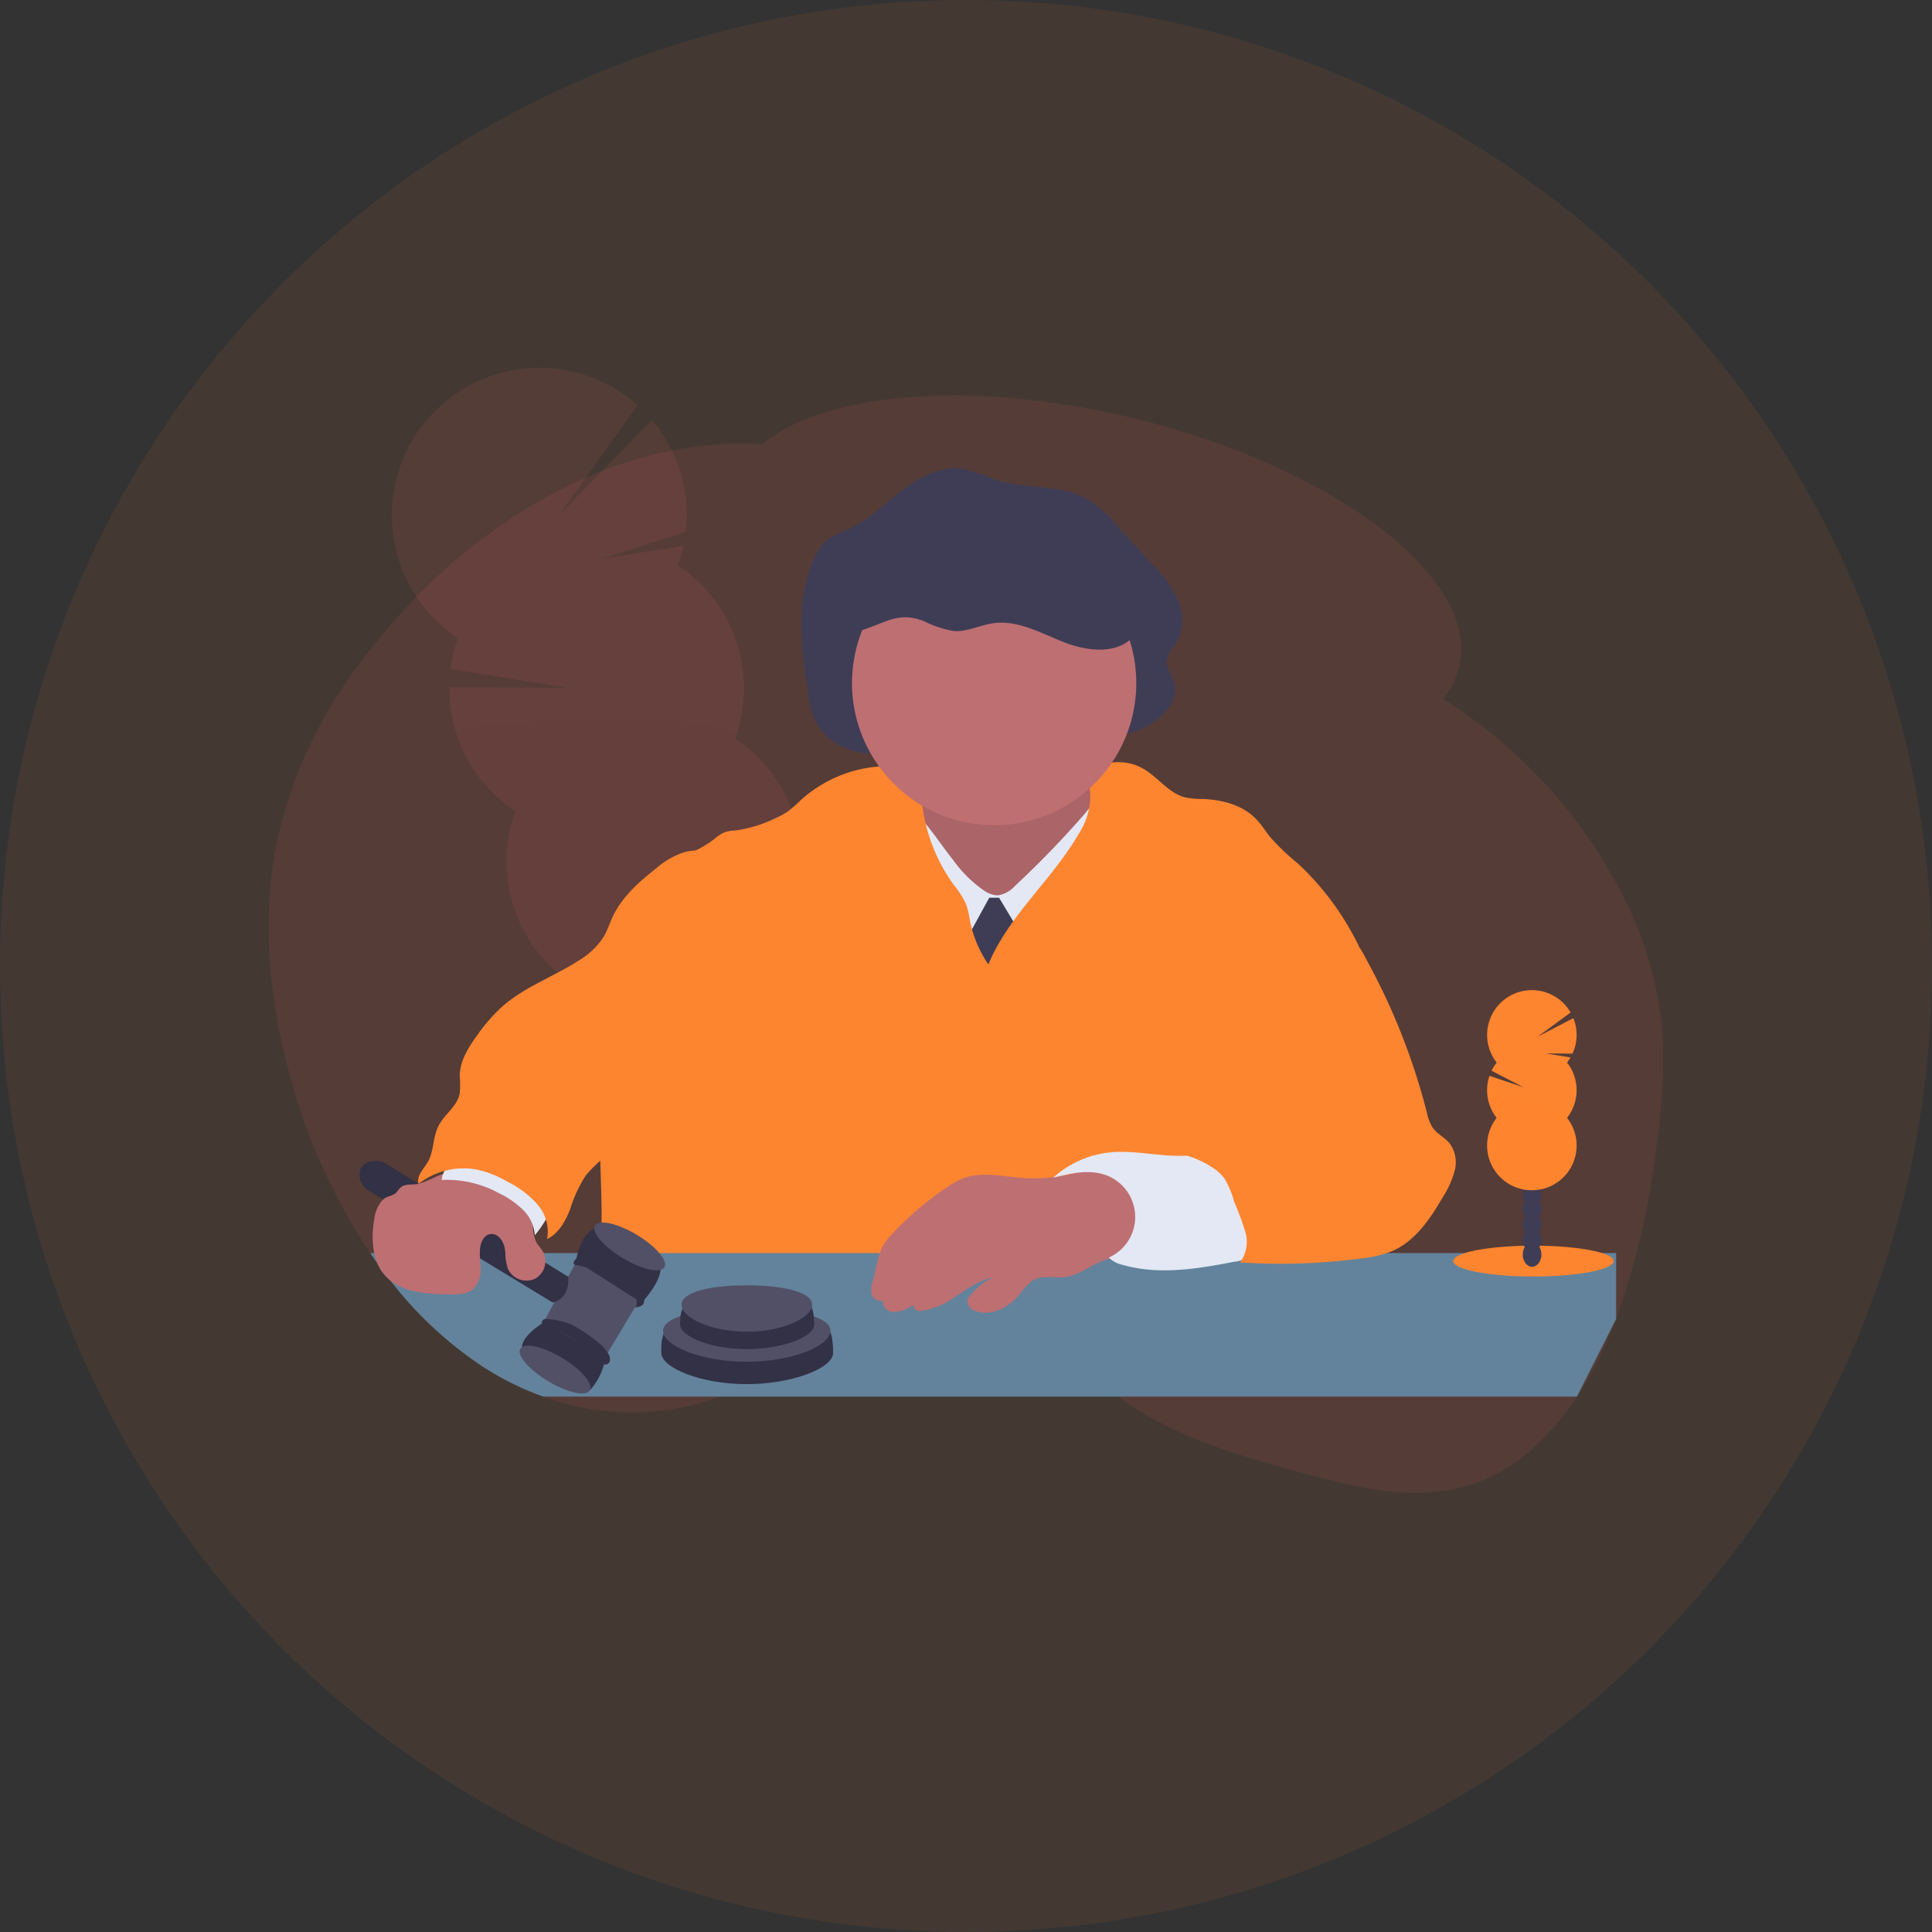 <svg xmlns="http://www.w3.org/2000/svg" width="292" height="292" viewBox="0 0 292 292">
  <rect x="0" y="0" width="292" height="292" fill="#333333" stroke="none"/>
  <g id="Group_2838" data-name="Group 2838" transform="translate(-1379 -1222)">
    <g id="Group_2810" data-name="Group 2810" transform="translate(381 -102.25)">
      <circle id="Ellipse_68" data-name="Ellipse 68" cx="146" cy="146" r="146" transform="translate(998 1324.25)" fill="#fe852f" opacity="0.08"/>
      <g id="undraw_judge_katerina_limpitsouni_ny-1-q" transform="translate(1038.633 1379.824)">
        <path id="Path_1435" data-name="Path 1435" d="M314.964,164.453a56.568,56.568,0,0,0-5.817-18.914,75.945,75.945,0,0,0-26.856-29.514c-.1-.068-.213-.132-.308-.2a11.851,11.851,0,0,0,2.444-4.781c3.258-13.35-18.716-30.178-49.066-37.581-24.357-5.934-46.71-4-56.276,3.892-22.315-1.4-45.6,12.327-61.066,33.477a68.593,68.593,0,0,0-12.261,26.62c-2.5,12.242-1,25.418,2.5,37.233a90.275,90.275,0,0,0,11.6,24.925q.53.778,1.074,1.54.938,1.312,1.914,2.552a58.529,58.529,0,0,0,13.846,12.957,44.293,44.293,0,0,0,9.292,4.637,38.464,38.464,0,0,0,26.7,0,37.379,37.379,0,0,0,4.22-1.9q1.136-.593,2.246-1.276c1.427-.876,2.829-1.855,4.22-2.871,1.929-1.412,3.828-2.9,5.766-4.292l.166-.121a40.924,40.924,0,0,1,6.98-4.2,19.212,19.212,0,0,1,5.032-1.525,17.753,17.753,0,0,1,7.684.6c.472.136.944.291,1.412.462a30.268,30.268,0,0,1,4.407,2.044c6.134,3.4,12,8.829,18.027,13.082.851.608,1.725,1.193,2.593,1.744,7.684,4.877,16.136,7.255,24.5,9.56,9.482,2.616,19.516,5.155,28.689,1.083,5.317-2.359,9.922-6.831,13.612-12.387a55,55,0,0,0,4.241-7.7q.9-1.984,1.682-4.041a117.685,117.685,0,0,0,6.013-25.522C315.068,177.569,315.68,170.948,314.964,164.453Z" transform="translate(-104.53 -65.791)" fill="#ff6366" opacity="0.1"/>
        <g id="Group_1536" data-name="Group 1536" transform="translate(18.619 0.032)" opacity="0.1">
          <path id="Path_1436" data-name="Path 1436" d="M414.461,556.021c.066.189.134.372.213.551q2.1-1.648,4.075-3.4a3.945,3.945,0,0,0,1.85-1.7c.379-.357.755-.723,1.127-1.087a5.535,5.535,0,0,0-.517-.508,4.041,4.041,0,0,0-6.989,2.305A7.325,7.325,0,0,0,414.461,556.021Z" transform="translate(-366.866 -442.628)" fill="#3f3d56"/>
          <path id="Path_1437" data-name="Path 1437" d="M403.458,522.777A7.329,7.329,0,0,0,405.549,526a4.374,4.374,0,0,0,4.239,1.093c.1-.034.191-.07.289-.109a3.945,3.945,0,0,0,1.85-1.7,5.5,5.5,0,0,0,.61-1.6,7.627,7.627,0,0,0-2.34-7.065,4.041,4.041,0,0,0-6.989,2.306A7.325,7.325,0,0,0,403.458,522.777Z" transform="translate(-358.198 -416.45)" fill="#3f3d56"/>
          <ellipse id="Ellipse_72" data-name="Ellipse 72" cx="4.651" cy="6.089" rx="4.651" ry="6.089" transform="translate(41.007 93.487) rotate(-18.29)" fill="#3f3d56"/>
          <ellipse id="Ellipse_73" data-name="Ellipse 73" cx="4.651" cy="6.089" rx="4.651" ry="6.089" transform="translate(38.672 86.422) rotate(-18.29)" fill="#3f3d56"/>
          <ellipse id="Ellipse_74" data-name="Ellipse 74" cx="4.651" cy="6.089" rx="4.651" ry="6.089" transform="translate(36.337 79.357) rotate(-18.29)" fill="#3f3d56"/>
          <path id="Path_1438" data-name="Path 1438" d="M235.345,80.228a22.57,22.57,0,0,0,.851-2.965l-12.234,1.931,12.58-4.056A22.332,22.332,0,0,0,231.4,58.245l-13.948,14.3L229.209,56A22.279,22.279,0,1,0,202.1,91.22a22.255,22.255,0,0,0-1.138,4.656l17.653,2.846-17.842-.081a22.289,22.289,0,0,0,9.977,18.735A22.277,22.277,0,1,0,244,106.382a22.277,22.277,0,0,0-8.646-26.16Z" transform="translate(-192.13 -50.372)" fill="#ff6366"/>
          <path id="Path_1439" data-name="Path 1439" d="M237.963,302.415A22.187,22.187,0,0,0,246.813,314a22.277,22.277,0,1,0,33.262-11C281.714,298.457,237.184,300.031,237.963,302.415Z" transform="translate(-228.207 -246.983)" opacity="0.1"/>
        </g>
        <path id="Path_1440" data-name="Path 1440" d="M485.046,159.739a12.282,12.282,0,0,1-.919-3.494c-1.123-7.057-2.174-14.675.876-21.071a7.488,7.488,0,0,1,1.914-2.671,13.626,13.626,0,0,1,3.095-1.559c3.063-1.378,5.53-3.852,8.222-5.9s5.942-3.765,9.241-3.241a33.849,33.849,0,0,1,4.926,1.655c4.662,1.51,10.043.525,14.231,3.144a19.745,19.745,0,0,1,3.958,3.633L536,136.184a20.243,20.243,0,0,1,3.845,5.285,7.136,7.136,0,0,1-.055,6.4c-.568.951-1.465,1.774-1.563,2.89-.106,1.212.774,2.254,1.1,3.424.851,3.09-2.269,5.743-5.115,6.963-8.6,3.679-18.059,3.256-27.162,3.105C500.265,164.131,488.955,167.689,485.046,159.739Z" transform="translate(-402.516 -106.5)" fill="#3f3d56"/>
        <path id="Path_1441" data-name="Path 1441" d="M537.476,335.27a8.294,8.294,0,0,1-3.152,3.322,8.194,8.194,0,0,1-4.154,1.8c2.695,3.465,6.381,6.013,9.983,8.507a22.232,22.232,0,0,0,5.294,2.971,28.822,28.822,0,0,0,5.464,1,39.783,39.783,0,0,0,7.019.719,15.825,15.825,0,0,0,10.97-5.426,20.373,20.373,0,0,0,4.8-11.406,7.266,7.266,0,0,1-4.064-1.753,14.338,14.338,0,0,1-3.8-3.943,19.567,19.567,0,0,1-1.957-5.608c-4.958-.149-9.915-.3-14.875-.2a23.424,23.424,0,0,0-5.377.553c-1.678.425-5.183,1.523-6.206,3.035-.589.872,0,1.77.213,2.71A6.107,6.107,0,0,1,537.476,335.27Z" transform="translate(-439.655 -266.737)" fill="#be6f72"/>
        <path id="Path_1442" data-name="Path 1442" d="M537.476,335.27a8.294,8.294,0,0,1-3.152,3.322,8.194,8.194,0,0,1-4.154,1.8c2.695,3.465,6.381,6.013,9.983,8.507a22.232,22.232,0,0,0,5.294,2.971,28.822,28.822,0,0,0,5.464,1,39.783,39.783,0,0,0,7.019.719,15.825,15.825,0,0,0,10.97-5.426,20.373,20.373,0,0,0,4.8-11.406,7.266,7.266,0,0,1-4.064-1.753,14.338,14.338,0,0,1-3.8-3.943,19.567,19.567,0,0,1-1.957-5.608c-4.958-.149-9.915-.3-14.875-.2a23.424,23.424,0,0,0-5.377.553c-1.678.425-5.183,1.523-6.206,3.035-.589.872,0,1.77.213,2.71A6.107,6.107,0,0,1,537.476,335.27Z" transform="translate(-439.655 -266.737)" opacity="0.1"/>
        <path id="Path_1443" data-name="Path 1443" d="M545.942,361.872a19.111,19.111,0,0,0,4.824,4.72,3.671,3.671,0,0,0,1.946.615,4.382,4.382,0,0,0,2.614-1.468,143.618,143.618,0,0,0,10.634-11.013,12.065,12.065,0,0,1,3.563-3.175,216.228,216.228,0,0,1,1.012,35.259,1.277,1.277,0,0,1-.149.638,1.31,1.31,0,0,1-1.1.4c-12.006.451-24.493.812-35.489-4.041.764-2.265.638-4.715.712-7.106a55.606,55.606,0,0,1,1.742-11.6c.462-1.865.987-3.713,1.544-5.551.464-1.54.817-4.254,1.853-5.417C542.033,356.259,543.941,359.383,545.942,361.872Z" transform="translate(-442.513 -287.462)" fill="#e3e8f4"/>
        <path id="Path_1444" data-name="Path 1444" d="M498.606,376.54h1.489l3.828,6.381-4.041,10-4.892-9.784Z" transform="translate(-389.725 -296.43)" fill="#3f3d56"/>
        <path id="Path_1445" data-name="Path 1445" d="M396.946,361.123a17.866,17.866,0,0,1-2.8-6.708,14.414,14.414,0,0,0-.521-2.291,12.737,12.737,0,0,0-1.852-2.948,26.139,26.139,0,0,1-4.775-11.851c-.264-1.944-.44-4.171-2.01-5.347a5.672,5.672,0,0,0-3.535-.829,19.912,19.912,0,0,0-12.876,5.153,21.262,21.262,0,0,1-1.861,1.642,11.941,11.941,0,0,1-2.127,1.157,19.4,19.4,0,0,1-5.906,1.772,6.474,6.474,0,0,0-1.557.257,6.045,6.045,0,0,0-1.633,1.063,15.071,15.071,0,0,1-5.57,2.688,112.144,112.144,0,0,0-6.593,20.569c-.385,1.755-.73,3.522-1.255,5.241-.725,2.382-1.793,4.654-2.505,7.04-2.833,9.5.143,19.841-1.765,29.563l102.314.14c-1.608-2.495-1.029-5.664-1.168-8.629a63.613,63.613,0,0,0-1.3-8.093,86.622,86.622,0,0,1-1.093-13.665,14.045,14.045,0,0,1,.71-5.706c1.4-3.341,5.039-5.1,8.482-6.238a12.787,12.787,0,0,0,4.679-2.189,9.014,9.014,0,0,0,2.452-4.679,42.37,42.37,0,0,0-9.146-12.363,35.533,35.533,0,0,1-4.169-3.967c-.736-.912-1.346-1.929-2.159-2.765-2.033-2.112-5.1-2.907-8.031-3.024a12.832,12.832,0,0,1-2.7-.245c-2.514-.638-4.115-3.095-6.381-4.366a7.508,7.508,0,0,0-5.183-.8,3.475,3.475,0,0,0-2.869,2.282,6.74,6.74,0,0,0,.111,2.161,10.767,10.767,0,0,1-1.806,6.323C406.54,348.37,399.991,353.749,396.946,361.123Z" transform="translate(-288.199 -270.932)" fill="#fe852f"/>
        <path id="Path_1446" data-name="Path 1446" d="M561.96,194.844a21.481,21.481,0,1,1-9.969-18.14A21.48,21.48,0,0,1,561.96,194.844Z" transform="translate(-430.858 -147.169)" fill="#be6f72"/>
        <path id="Path_1447" data-name="Path 1447" d="M364.959,689.329V679.38H176.66q.53.778,1.074,1.54a6.686,6.686,0,0,0,1.112,1.784,6.461,6.461,0,0,0,.808.776A58.531,58.531,0,0,0,193.5,696.437a44.294,44.294,0,0,0,9.292,4.636H359.04Z" transform="translate(-161.331 -545.567)" fill="#63839c"/>
        <path id="Path_1448" data-name="Path 1448" d="M555.108,618.652c-2.886-.23-5.887-.949-8.605.047a12.469,12.469,0,0,0-2.618,1.429,47,47,0,0,0-8.061,6.844,9.539,9.539,0,0,0-1.814,2.452,28.972,28.972,0,0,0-1.063,4.184,5.489,5.489,0,0,0-.445,2.412c.14.815,1.081,1.544,1.784,1.11h0a1.561,1.561,0,0,0,1.6,1.8,5.271,5.271,0,0,0,2.978-1.048h0a1.008,1.008,0,0,0,1.063.9,11.219,11.219,0,0,0,5.179-2.093c1.852-1.2,3.692-2.565,5.862-2.978a9.5,9.5,0,0,0-3.435,2.656,1.308,1.308,0,0,0-.3,1.621,1.89,1.89,0,0,0,1.017.8c2.429.851,5.068-.557,6.689-2.51a7.961,7.961,0,0,1,2.127-2.18c1.444-.776,3.224-.232,4.849-.457,1.8-.247,3.32-1.423,4.977-2.182,2.206-1.008,4.664-1.276,7.019-1.876a1.276,1.276,0,0,0,.74-.383,1.321,1.321,0,0,0,.181-.817,60.834,60.834,0,0,0-.657-8.7,3.03,3.03,0,0,0-.415-1.314,3.1,3.1,0,0,0-2.137-.983,25.441,25.441,0,0,0-3.992-.685c-1.234,0-2.422.7-3.6,1.04A24.958,24.958,0,0,1,555.108,618.652Z" transform="translate(-441.465 -496.218)" fill="#be6f72"/>
        <path id="Path_1449" data-name="Path 1449" d="M670.473,607.537a15.1,15.1,0,0,0-8.563,3.828c2.652-.67,5.506-1.331,8.063-.362a6.725,6.725,0,0,1,.353,12.429,4.179,4.179,0,0,0,2.031,1.085c5.455,1.591,11.3.638,16.874-.447a4.247,4.247,0,0,0,2.75-1.3,4.19,4.19,0,0,0,.489-2.724,19.657,19.657,0,0,0-1.612-7.952c-1.672-3.288-4.575-4.513-8.071-4.132C678.674,608.4,674.59,607.12,670.473,607.537Z" transform="translate(-543.375 -488.937)" fill="#e3e8f4"/>
        <path id="Path_1450" data-name="Path 1450" d="M772.175,441.3a23.619,23.619,0,0,1,4.2,5.932,98.313,98.313,0,0,1,9.022,22.915,6.646,6.646,0,0,0,.866,2.252c.681.959,1.835,1.489,2.578,2.395a4.863,4.863,0,0,1,.77,4.041,13.56,13.56,0,0,1-1.7,3.879c-1.938,3.356-4.224,6.821-7.782,8.354a17.783,17.783,0,0,1-4.726,1.112,92.756,92.756,0,0,1-18.244.589,5.268,5.268,0,0,0,.789-4.639,46.324,46.324,0,0,0-1.7-4.571,13.393,13.393,0,0,0-1.472-3.5,7.142,7.142,0,0,0-2-1.759A14.477,14.477,0,0,0,747,476.177c1.525-1.191,3.5-1.587,5.36-2.127s3.8-1.37,4.777-3.041a7.593,7.593,0,0,0,.825-3.348,28.38,28.38,0,0,0-1.2-10.311c-.685-2.218-1.655-4.537-1.063-6.778a10.115,10.115,0,0,1,1.646-3.08,18.239,18.239,0,0,1,4.534-5.051,11.3,11.3,0,0,1,5.519-1.74C768.855,440.605,771.07,440.252,772.175,441.3Z" transform="translate(-610.368 -357.545)" fill="#fe852f"/>
        <path id="Path_1451" data-name="Path 1451" d="M409.4,731.746c-.017,2.22-6.055,4.679-13.042,4.679s-12.819-2.452-12.912-4.679c-.325-7.723,5.923-3.375,12.912-3.375S409.463,722.856,409.4,731.746Z" transform="translate(-324.126 -582.807)" fill="#3f3d56"/>
        <path id="Path_1452" data-name="Path 1452" d="M409.4,731.746c-.017,2.22-6.055,4.679-13.042,4.679s-12.819-2.452-12.912-4.679c-.325-7.723,5.923-3.375,12.912-3.375S409.463,722.856,409.4,731.746Z" transform="translate(-324.126 -582.807)" opacity="0.2"/>
        <path id="Path_1453" data-name="Path 1453" d="M410.015,722.143c0,2.223-5.666,4.679-12.653,4.679s-12.653-2.45-12.653-4.679,5.664-3.373,12.653-3.373S410.015,719.923,410.015,722.143Z" transform="translate(-325.132 -576.58)" fill="#3f3d56"/>
        <path id="Path_1454" data-name="Path 1454" d="M410.015,722.143c0,2.223-5.666,4.679-12.653,4.679s-12.653-2.45-12.653-4.679,5.664-3.373,12.653-3.373S410.015,719.923,410.015,722.143Z" transform="translate(-325.132 -576.58)" fill="#fff" opacity="0.1"/>
        <path id="Path_1455" data-name="Path 1455" d="M417.111,715.883c-.013,1.733-4.722,3.643-10.173,3.643s-10-1.914-10.073-3.643c-.253-6.023,4.622-2.633,10.073-2.633S417.162,708.95,417.111,715.883Z" transform="translate(-334.694 -571.196)" fill="#3f3d56"/>
        <path id="Path_1456" data-name="Path 1456" d="M417.111,715.883c-.013,1.733-4.722,3.643-10.173,3.643s-10-1.914-10.073-3.643c-.253-6.023,4.622-2.633,10.073-2.633S417.162,708.95,417.111,715.883Z" transform="translate(-334.694 -571.196)" opacity="0.2"/>
        <path id="Path_1457" data-name="Path 1457" d="M417.589,705.239c0,1.938-4.417,4.073-9.869,4.073s-9.871-2.127-9.871-4.073,4.42-2.939,9.871-2.939S417.589,703.3,417.589,705.239Z" transform="translate(-335.477 -563.613)" fill="#3f3d56"/>
        <path id="Path_1458" data-name="Path 1458" d="M417.589,705.239c0,1.938-4.417,4.073-9.869,4.073s-9.871-2.127-9.871-4.073,4.42-2.939,9.871-2.939S417.589,703.3,417.589,705.239Z" transform="translate(-335.477 -563.613)" fill="#fff" opacity="0.1"/>
        <path id="Path_1459" data-name="Path 1459" d="M294.842,738.611a9.6,9.6,0,0,0,2.189-4.373c.321-2.314-9.124-5.868-9.124-5.868s-3.275,1.914-3.386,3.707C284.52,732.077,290.79,738.815,294.842,738.611Z" transform="translate(-246.251 -584.138)" fill="#3f3d56"/>
        <path id="Path_1460" data-name="Path 1460" d="M294.842,738.611a9.6,9.6,0,0,0,2.189-4.373c.321-2.314-9.124-5.868-9.124-5.868s-3.275,1.914-3.386,3.707C284.52,732.077,290.79,738.815,294.842,738.611Z" transform="translate(-246.251 -584.138)" opacity="0.2"/>
        <ellipse id="Ellipse_75" data-name="Ellipse 75" cx="2.055" cy="6.121" rx="2.055" ry="6.121" transform="translate(36.952 150.028) rotate(-59.03)" fill="#3f3d56"/>
        <ellipse id="Ellipse_76" data-name="Ellipse 76" cx="2.055" cy="6.121" rx="2.055" ry="6.121" transform="translate(36.952 150.028) rotate(-59.03)" fill="#fff" opacity="0.1"/>
        <path id="Path_1461" data-name="Path 1461" d="M204.56,649l5.372-8.956-5.464-4.641-4.26-.8-1.329,2.4-3.739,6.938Z" transform="translate(-153.648 -499.613)" fill="#3f3d56"/>
        <path id="Path_1462" data-name="Path 1462" d="M204.56,649l5.372-8.956-5.464-4.641-4.26-.8-1.329,2.4-3.739,6.938Z" transform="translate(-153.648 -499.613)" fill="#fff" opacity="0.1"/>
        <path id="Path_1463" data-name="Path 1463" d="M332.832,671.615s3.628-3.856,2.7-5.94-5.851-6.261-8.984-5.625-3.635,5.255-3.635,5.255Z" transform="translate(-276.476 -530.296)" fill="#3f3d56"/>
        <path id="Path_1464" data-name="Path 1464" d="M332.832,671.615s3.628-3.856,2.7-5.94-5.851-6.261-8.984-5.625-3.635,5.255-3.635,5.255Z" transform="translate(-276.476 -530.296)" opacity="0.2"/>
        <path id="Path_1465" data-name="Path 1465" d="M170.431,618.375l27.792,16.9s2.642-.342,2.354-3.879l-27.526-17.087a2.848,2.848,0,0,0-1.878-.4A2.3,2.3,0,0,0,169.24,615a2.422,2.422,0,0,0-.153.568A2.805,2.805,0,0,0,170.431,618.375Z" transform="translate(-155.346 -494.001)" fill="#3f3d56"/>
        <path id="Path_1466" data-name="Path 1466" d="M170.431,618.375l27.792,16.9s2.642-.342,2.354-3.879l-27.526-17.087a2.848,2.848,0,0,0-1.878-.4A2.3,2.3,0,0,0,169.24,615a2.422,2.422,0,0,0-.153.568A2.805,2.805,0,0,0,170.431,618.375Z" transform="translate(-155.346 -494.001)" opacity="0.2"/>
        <path id="Path_1467" data-name="Path 1467" d="M308.258,733.145a.683.683,0,0,0,.623-.515,1.613,1.613,0,0,0-.374-1.321,7.1,7.1,0,0,0-1.723-1.761,22.294,22.294,0,0,0-3.509-2.34,10.719,10.719,0,0,0-2.314-.729,7.866,7.866,0,0,0-1.821-.2.536.536,0,0,0-.33.946h0a2.7,2.7,0,0,0,.932.391,17.135,17.135,0,0,1,4.626,2.291,14.525,14.525,0,0,1,2.163,1.7C306.974,732.047,307.539,733.162,308.258,733.145Z" transform="translate(-257.351 -582.492)" fill="#3f3d56"/>
        <path id="Path_1468" data-name="Path 1468" d="M308.258,733.145a.683.683,0,0,0,.623-.515,1.613,1.613,0,0,0-.374-1.321,7.1,7.1,0,0,0-1.723-1.761,22.294,22.294,0,0,0-3.509-2.34,10.719,10.719,0,0,0-2.314-.729,7.866,7.866,0,0,0-1.821-.2.536.536,0,0,0-.33.946h0a2.7,2.7,0,0,0,.932.391,17.135,17.135,0,0,1,4.626,2.291,14.525,14.525,0,0,1,2.163,1.7C306.974,732.047,307.539,733.162,308.258,733.145Z" transform="translate(-257.351 -582.492)" opacity="0.2"/>
        <path id="Path_1469" data-name="Path 1469" d="M330.457,689.718s2.727.066.47-2.676-6.293-5.462-9.167-4.847c0,0-1.191.987-.162,1.157.976.162,5.53,1.063,7.623,3.6a5.437,5.437,0,0,0,.764.753C330.476,688.106,331.138,688.863,330.457,689.718Z" transform="translate(-275.113 -547.715)" fill="#3f3d56"/>
        <path id="Path_1470" data-name="Path 1470" d="M330.457,689.718s2.727.066.47-2.676-6.293-5.462-9.167-4.847c0,0-1.191.987-.162,1.157.976.162,5.53,1.063,7.623,3.6a5.437,5.437,0,0,0,.764.753C330.476,688.106,331.138,688.863,330.457,689.718Z" transform="translate(-275.113 -547.715)" opacity="0.2"/>
        <ellipse id="Ellipse_77" data-name="Ellipse 77" cx="2.055" cy="6.121" rx="2.055" ry="6.121" transform="translate(48.235 131.424) rotate(-59.03)" fill="#3f3d56"/>
        <ellipse id="Ellipse_78" data-name="Ellipse 78" cx="2.055" cy="6.121" rx="2.055" ry="6.121" transform="translate(48.235 131.424) rotate(-59.03)" fill="#fff" opacity="0.1"/>
        <path id="Path_1471" data-name="Path 1471" d="M204.448,634.824a3.041,3.041,0,0,1-1.519,2.412,3.1,3.1,0,0,1-4.1-1.389,7.321,7.321,0,0,1-.425-2.469,8.1,8.1,0,0,0-.111-.821c-.213-1.1-1.119-2.259-2.214-2.042-.9.176-1.38,1.191-1.489,2.106a6.917,6.917,0,0,0-.043.757c0,.264.011.527.026.791.03.54.077,1.083.074,1.623a3.964,3.964,0,0,1-1,2.922c-.932.887-2.361.927-3.65.912-3.146-.032-6.646-.213-9.014-2.148a6.455,6.455,0,0,1-.808-.776,6.685,6.685,0,0,1-1.112-1.784,8.25,8.25,0,0,1-.483-1.54,13.711,13.711,0,0,1,.015-5.117,5.1,5.1,0,0,1,1.348-2.988,2.429,2.429,0,0,1,.638-.4,5,5,0,0,0,1.151-.466c.334-.253.551-.713.9-.989.708-.555,1.784-.317,2.614-.5h.036l.045-.013a16.421,16.421,0,0,0,2.567-1.063c.364-.155.727-.3,1.093-.436a6.287,6.287,0,0,1,2.871-.425,16.467,16.467,0,0,1,9.2,4.622,5.375,5.375,0,0,1,1.229,1.884,6.982,6.982,0,0,1,.294,1.827,5.562,5.562,0,0,0,.538,2.493c.264.451.651.819.925,1.276a2.414,2.414,0,0,1,.166.321A2.92,2.92,0,0,1,204.448,634.824Z" transform="translate(-162.659 -499.565)" fill="#be6f72"/>
        <path id="Path_1472" data-name="Path 1472" d="M236.068,617.914a13.732,13.732,0,0,1,3.6,2.478,6.062,6.062,0,0,1,1.833,3.882,18.343,18.343,0,0,0,2.282-3.511,3.878,3.878,0,0,0,.462-3.175,3.538,3.538,0,0,0-.866-1.127,13.248,13.248,0,0,0-7.091-3.224c-2.814-.445-8.435-1.414-8.867,2.682A16.376,16.376,0,0,1,236.068,617.914Z" transform="translate(-201.295 -493.154)" fill="#e3e8f4"/>
        <path id="Path_1473" data-name="Path 1473" d="M257.768,390.56c-2.082.9-4.52.264-6.721.808a11.988,11.988,0,0,0-4.341,2.452c-2.629,2.055-5.219,4.352-6.625,7.378-.459.991-.787,2.044-1.338,2.978a11.382,11.382,0,0,1-3.8,3.616c-3.788,2.442-8.186,3.969-11.557,6.959A26.37,26.37,0,0,0,219.6,419.1c-1.327,1.829-2.6,3.871-2.622,6.13a13.476,13.476,0,0,1,0,2.652c-.374,1.946-2.34,3.154-3.226,4.928-.851,1.691-.649,3.779-1.6,5.413-.621,1.063-1.746,2.127-1.391,3.3A11.06,11.06,0,0,1,219.7,439.4a16.109,16.109,0,0,1,4.517,1.81,14.719,14.719,0,0,1,4.488,3.4,6.3,6.3,0,0,1,1.489,5.26c1.725-.851,2.746-2.667,3.454-4.454a20.464,20.464,0,0,1,2.425-5.207,19.423,19.423,0,0,1,2.076-2.108c3.979-3.771,6.848-8.535,9.664-13.238q4.356-7.27,8.707-14.548a29.7,29.7,0,0,0,2.193-4.156C260.665,401.269,259.4,395.556,257.768,390.56Z" transform="translate(-188.132 -318.175)" fill="#fe852f"/>
        <ellipse id="Ellipse_79" data-name="Ellipse 79" cx="12.125" cy="2.331" rx="12.125" ry="2.331" transform="translate(179.003 132.692)" fill="#fe852f"/>
        <ellipse id="Ellipse_80" data-name="Ellipse 80" cx="1.412" cy="1.848" rx="1.412" ry="1.848" transform="translate(189.512 132.186)" fill="#3f3d56"/>
        <ellipse id="Ellipse_81" data-name="Ellipse 81" cx="1.412" cy="1.848" rx="1.412" ry="1.848" transform="translate(189.512 129.925)" fill="#3f3d56"/>
        <ellipse id="Ellipse_82" data-name="Ellipse 82" cx="1.412" cy="1.848" rx="1.412" ry="1.848" transform="translate(189.512 127.666)" fill="#3f3d56"/>
        <ellipse id="Ellipse_83" data-name="Ellipse 83" cx="1.412" cy="1.848" rx="1.412" ry="1.848" transform="translate(189.512 125.407)" fill="#3f3d56"/>
        <ellipse id="Ellipse_84" data-name="Ellipse 84" cx="1.412" cy="1.848" rx="1.412" ry="1.848" transform="translate(189.512 123.149)" fill="#3f3d56"/>
        <ellipse id="Ellipse_85" data-name="Ellipse 85" cx="1.412" cy="1.848" rx="1.412" ry="1.848" transform="translate(189.512 120.89)" fill="#3f3d56"/>
        <ellipse id="Ellipse_86" data-name="Ellipse 86" cx="1.412" cy="1.848" rx="1.412" ry="1.848" transform="translate(189.512 118.631)" fill="#3f3d56"/>
        <path id="Path_1474" data-name="Path 1474" d="M982.4,503.475a6.864,6.864,0,0,0,.525-.772l-3.709-.61,4.011.03a6.777,6.777,0,0,0,.13-5.358l-5.383,2.793,4.964-3.65a6.763,6.763,0,1,0-11.17,7.567,6.886,6.886,0,0,0-.77,1.234l4.815,2.5-5.138-1.725a6.767,6.767,0,0,0,1.089,6.351,6.763,6.763,0,1,0,10.634,0,6.768,6.768,0,0,0,0-8.363Z" transform="translate(-786.191 -398.456)" fill="#fe852f"/>
        <path id="Path_1475" data-name="Path 1475" d="M970.34,563.291a6.735,6.735,0,0,0,1.446,4.181,6.763,6.763,0,1,0,10.634,0C983.324,566.322,970.34,562.532,970.34,563.291Z" transform="translate(-786.207 -454.09)" fill="#fe852f" opacity="0.1"/>
        <path id="Path_1476" data-name="Path 1476" d="M526.853,170.432a16.1,16.1,0,0,0,4.539,1.508c2.027.136,3.941-.9,5.955-1.183,3.69-.521,7.193,1.489,10.66,2.854s7.933,1.931,10.475-.793c2.159-2.316,1.861-6.168.125-8.805s-4.571-4.343-7.374-5.813a33,33,0,0,0-9.76-3.667c-7.308-1.21-14.733,1.812-20.8,6.068-2.012,1.412-4,3.061-4.962,5.317a6.081,6.081,0,0,0-.24,4.239c.778,2.186,1.289,1.927,2.9,1.357C521.461,170.43,523.284,169.067,526.853,170.432Z" transform="translate(-427.866 -132.136)" fill="#3f3d56"/>
      </g>
    </g>
  </g>
</svg>
